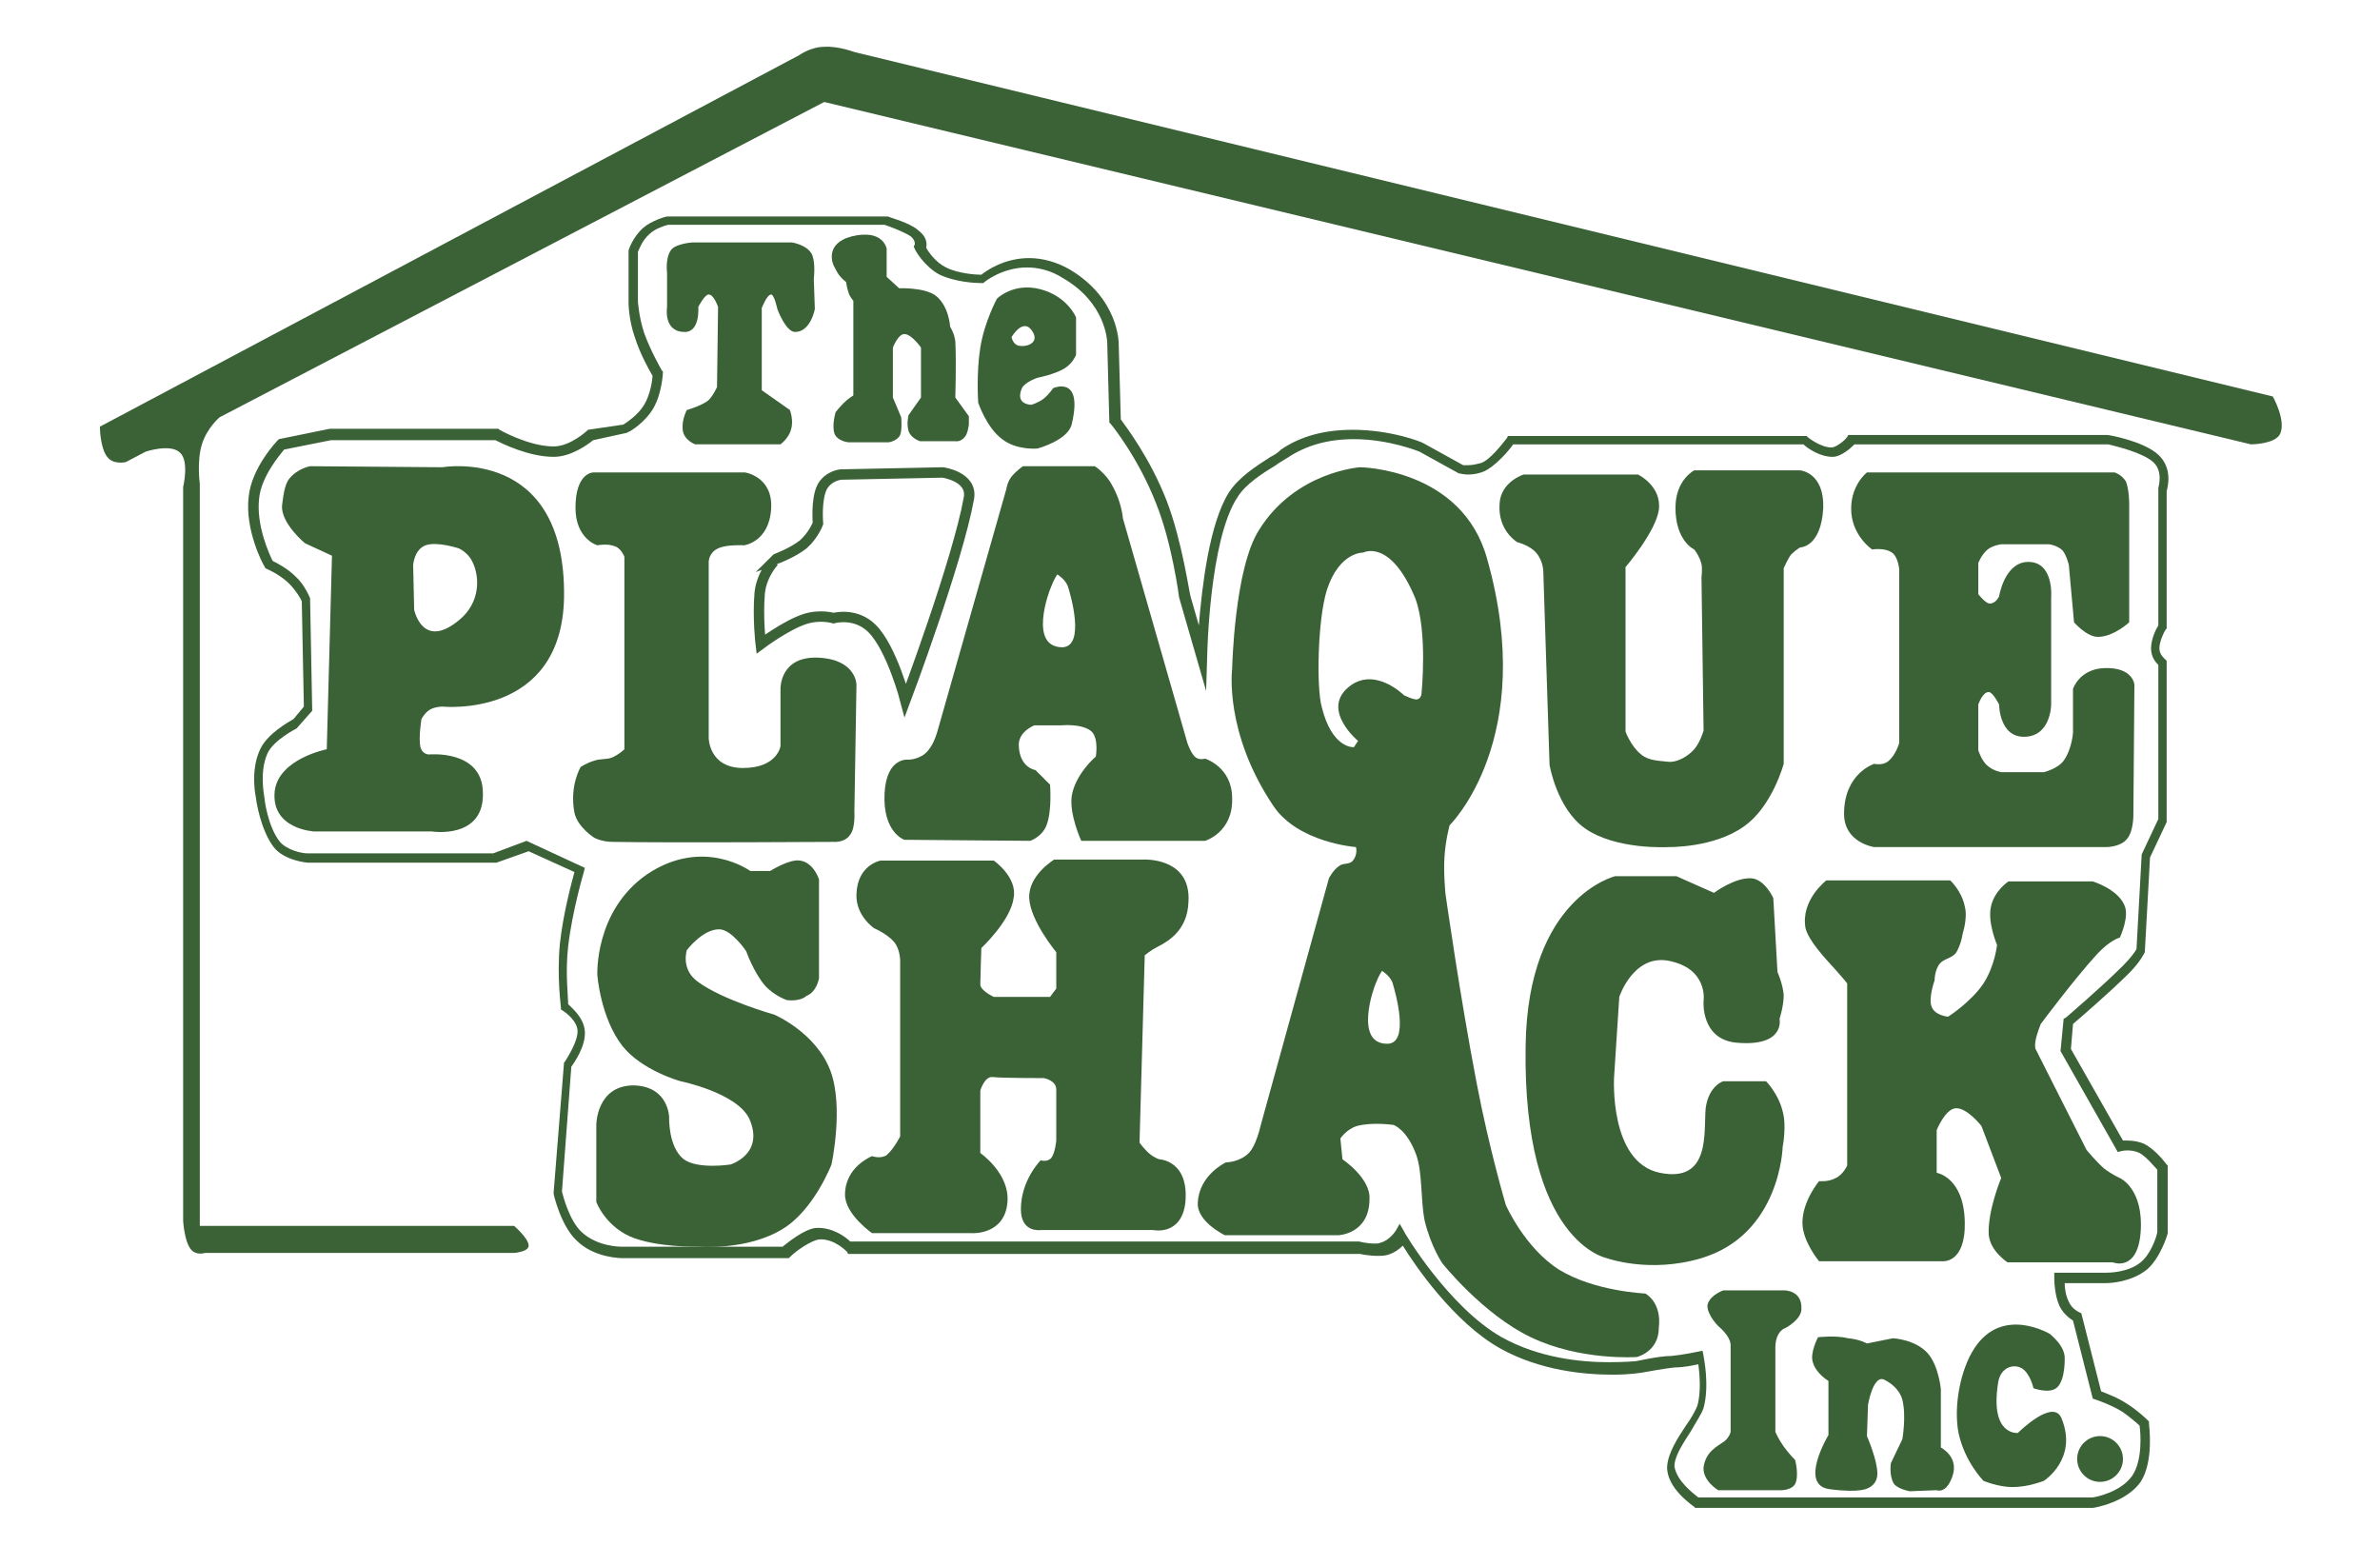 <?xml version="1.0" encoding="utf-8"?>
<!-- Generator: Adobe Illustrator 18.0.0, SVG Export Plug-In . SVG Version: 6.00 Build 0)  -->
<!DOCTYPE svg PUBLIC "-//W3C//DTD SVG 1.1//EN" "http://www.w3.org/Graphics/SVG/1.1/DTD/svg11.dtd">
<svg version="1.1" id="Layer_1" xmlns="http://www.w3.org/2000/svg" xmlns:xlink="http://www.w3.org/1999/xlink" x="0px" y="0px"
	 viewBox="0 0 228.7 150.5" enable-background="new 0 0 228.7 150.5" xml:space="preserve">
<path fill="#3B6137" d="M78.7,94v-9.5c0,0-0.5-1.6-1.8-1.8c-1-0.2-2.9,1-2.9,1h-1.9c0,0-4.5-3.3-9.9,0.3c-5.1,3.5-4.8,9.7-4.8,9.7
	s0.3,4.1,2.4,6.8c1.9,2.4,5.6,3.4,5.6,3.4s5.4,1.1,6.6,3.6c1.5,3.4-1.8,4.4-1.8,4.4s-3.1,0.5-4.5-0.5c-1.5-1.2-1.4-4-1.4-4
	s0-3-3.4-3.1c-3.6,0-3.6,3.8-3.6,3.8v7.4c0,0,0.8,2.2,3.2,3.3c2.5,1.1,6.6,1,6.6,1s4.7,0.4,8.1-1.7c3-1.8,4.7-6.2,4.7-6.2
	s1.2-5.5-0.1-9c-1.4-3.7-5.4-5.4-5.4-5.4s-5-1.4-7.4-3.2c-1.6-1.2-1-3-1-3s1.5-2,3.1-2c1.2,0,2.6,2.1,2.6,2.1s0.7,2,1.8,3.3
	c0.9,1,2.1,1.4,2.1,1.4s1.2,0.2,1.9-0.4C78.5,95.3,78.7,94,78.7,94z"/>
<path fill="#3B6137" d="M95.5,82.7H84.6c0,0-2.2,0.4-2.3,3.2C82.2,88,84,89.2,84,89.2s1.2,0.5,1.9,1.3c0.6,0.7,0.6,1.8,0.6,1.8v16.9
	c0,0-0.6,1.2-1.3,1.8c-0.6,0.4-1.4,0.1-1.4,0.1s-2.6,1-2.6,3.7c0,1.9,2.6,3.7,2.6,3.7h9.6c0,0,3.1,0.2,3.4-2.9
	c0.3-2.8-2.6-4.8-2.6-4.8v-6c0,0,0.4-1.4,1.2-1.3c0.8,0.1,4.9,0.1,4.9,0.1s1.2,0.2,1.2,1.1c0,0.8,0,4.9,0,4.9s-0.1,1.2-0.5,1.7
	c-0.4,0.4-1,0.2-1,0.2s-1.9,1.9-1.9,4.7c0,2.3,1.9,2,1.9,2h10.8c0,0,2.7,0.6,3.1-2.6c0.4-4.1-2.5-4.2-2.5-4.2s-0.4-0.1-0.9-0.5
	c-0.5-0.4-1-1.1-1-1.1l0.5-18c0,0,0.6-0.5,1.2-0.8c1.2-0.6,2.9-1.7,3-4.3c0.3-4.4-4.4-4.1-4.4-4.1h-8.5c0,0-2.5,1.5-2.4,3.7
	c0.1,2.2,2.6,5.2,2.6,5.2V95l-0.6,0.8h-5.4c0,0-1.3-0.6-1.3-1.2c0-0.6,0.1-3.5,0.1-3.5s2.8-2.6,3.1-4.8
	C97.8,84.3,95.5,82.7,95.5,82.7z"/>
<path fill="#3B6137" d="M170.4,86.3c0,0-0.8-1.8-2.1-1.9c-1.6-0.1-3.6,1.4-3.6,1.4l-3.6-1.6h-5.9c0,0-8.4,2-8.6,16.3
	c-0.3,18.9,7.8,20.4,7.8,20.4s4.1,1.5,9.1,0c7.6-2.3,7.8-10.7,7.8-10.7s0.4-2,0-3.4c-0.4-1.7-1.6-2.9-1.6-2.9h-4.1
	c0,0-1.4,0.4-1.7,2.6c-0.2,2.3,0.5,7.2-4.4,6.2c-4.9-1-4.4-9.2-4.4-9.2l0.5-7.7c0,0,1.3-4,4.6-3.5c4,0.7,3.5,3.9,3.5,3.9
	s-0.3,3.7,3.2,4c4.7,0.4,4.1-2.3,4.1-2.3s0.4-1.2,0.4-2.3c-0.1-1.1-0.6-2.2-0.6-2.2L170.4,86.3z"/>
<path fill="#3B6137" d="M187.4,84.6h-11.9c0,0-2.5,1.9-2,4.6c0.3,1.2,1.8,2.8,2.8,3.9c0.9,1,1.2,1.4,1.2,1.4V112
	c0,0-0.4,0.9-1.1,1.2c-0.7,0.4-1.6,0.3-1.6,0.3s-1.6,1.9-1.6,4c0,1.8,1.6,3.7,1.6,3.7h11.8c0,0,2.3,0.3,2.2-3.8
	c-0.1-4.3-2.7-4.7-2.7-4.7v-4.1c0,0,0.8-2,1.8-2.1c1.1-0.1,2.5,1.7,2.5,1.7l1.9,5c0,0-1.3,3.1-1.2,5.4c0.1,1.6,1.8,2.7,1.8,2.7h10.1
	c0,0,2.4,1,2.7-2.9c0.3-4.2-2-5.2-2-5.2s-0.7-0.3-1.5-0.9c-0.8-0.7-1.7-1.8-1.7-1.8l-4.9-9.7c0,0-0.1-0.3,0-0.8
	c0.1-0.6,0.5-1.6,0.5-1.6s3.2-4.3,5.4-6.7c1.3-1.4,2.2-1.6,2.2-1.6s1-2.1,0.4-3.2c-0.7-1.5-3-2.2-3-2.2H193c0,0-1.4,0.9-1.7,2.5
	c-0.3,1.5,0.6,3.6,0.6,3.6s-0.2,2-1.3,3.7c-1.2,1.8-3.4,3.2-3.4,3.2s-1.3-0.1-1.6-1c-0.3-0.8,0.3-2.5,0.3-2.5s0-1,0.5-1.6
	c0.4-0.5,1.2-0.5,1.6-1.1c0.5-0.9,0.6-1.8,0.6-1.8s0.5-1.5,0.2-2.6C188.5,85.6,187.4,84.6,187.4,84.6z"/>
<path fill="#3B6137" d="M165.6,124h5.9c0,0,1.7,0,1.6,1.8c0,1-1.5,1.8-1.5,1.8s-0.4,0.1-0.7,0.6c-0.3,0.5-0.3,1.2-0.3,1.2v8.2
	c0,0,0.3,0.7,0.8,1.4c0.5,0.7,1.1,1.3,1.1,1.3s0.4,1.5,0,2.3c-0.4,0.7-1.6,0.6-1.6,0.6h-5.8c0,0-1.5-0.9-1.4-2.2
	c0.2-1.5,1.3-2,2-2.5c0.5-0.4,0.6-0.9,0.6-0.9v-8.3c0,0,0.1-0.7-1-1.7c-0.5-0.4-1.4-1.6-1.2-2.3C164.4,124.4,165.6,124,165.6,124z"
	/>
<path fill="#3B6137" d="M174.7,128.5c0,0-0.8,1.5-0.5,2.4c0.3,1.1,1.5,1.8,1.5,1.8v5.2c0,0-2.9,4.8,0.1,5.2c3,0.4,3.7-0.1,3.7-0.1
	s0.9-0.3,0.9-1.4c0-1.3-1-3.6-1-3.6l0.1-3c0,0,0.5-3,1.6-2.4c0.4,0.2,1.4,0.8,1.7,1.9c0.4,1.6,0,3.8,0,3.8l-1.1,2.3
	c0,0-0.2,1.2,0.3,2c0.4,0.5,1.5,0.7,1.5,0.7l2.6-0.1c0,0,0.9,0.4,1.5-1.3c0.7-1.9-1.1-2.8-1.1-2.8v-5.6c0,0-0.2-2.3-1.3-3.5
	c-1.2-1.3-3.3-1.4-3.3-1.4l-2.5,0.5c0,0-0.7-0.4-1.8-0.5C176.4,128.3,174.7,128.5,174.7,128.5z"/>
<path fill="#3B6137" d="M197,128.2c0,0-4.6-2.8-7.3,1.4c-1.3,2-2,5.5-1.5,8.1c0.6,2.8,2.4,4.6,2.4,4.6s1.4,0.6,2.8,0.6
	c1.5,0,3-0.6,3-0.6s3.3-2.1,1.7-6c-0.8-2-4.2,1.4-4.2,1.4s-2.7,0.3-1.9-4.8c0.2-1.5,1.5-1.9,2.3-1.4c0.8,0.5,1.1,1.9,1.1,1.9
	s1.6,0.6,2.3-0.1c0.8-0.8,0.7-2.9,0.7-2.9s0-0.5-0.4-1.1C197.7,128.8,197,128.2,197,128.2z"/>
<circle fill="#3B6137" cx="201.8" cy="140.2" r="2.2"/>
<path fill="#3B6137" d="M115.8,72.9c0,0-0.6,0.2-1-0.2c-0.4-0.4-0.7-1.3-0.7-1.3l-6.2-21.6c0,0-0.1-1.5-1-3.1
	c-0.6-1.2-1.7-1.9-1.7-1.9h-6.9c0,0-0.6,0.4-1.1,1c-0.4,0.5-0.5,1.2-0.5,1.2l-6.6,23.2c0,0-0.3,1.2-0.9,1.9C88.5,73,87.3,73,87.3,73
	s-2.1-0.3-2.3,3.2c-0.2,3.8,1.9,4.5,1.9,4.5L99,80.8c0,0,1.2-0.4,1.6-1.6c0.5-1.4,0.3-3.8,0.3-3.8L99.5,74c0,0-1.5-0.2-1.6-2.3
	c-0.1-1.4,1.5-2,1.5-2h2.6c0,0,2-0.2,2.9,0.6c0.7,0.7,0.4,2.4,0.4,2.4s-1.9,1.6-2.3,3.7c-0.3,1.8,0.9,4.4,0.9,4.4h11.9
	c0,0,2.7-0.8,2.6-4.1C118.4,73.7,115.8,72.9,115.8,72.9z M102.1,62.2c-3.3,0-1.3-5.4-1.1-5.8c0.3-0.8,0.6-1.2,0.6-1.2s0.7,0.4,1,1.1
	C102.9,57.2,104.3,62.1,102.1,62.2z"/>
<path fill="#3B6137" d="M146.4,45.6h11c0,0,2.3,1.1,2,3.4c-0.3,2.1-3.2,5.5-3.2,5.5v15.8c0,0,0.5,1.4,1.5,2.2
	c0.7,0.6,1.7,0.6,2.6,0.7c0.7,0.1,1.8-0.4,2.5-1.2c0.6-0.7,0.9-1.8,0.9-1.8l-0.2-14.7c0,0,0.1-0.8,0-1.3c-0.2-0.8-0.7-1.4-0.7-1.4
	s-1.8-0.8-1.8-4c0-2.7,1.8-3.6,1.8-3.6H173c0,0,2.3,0.2,2.2,3.6c-0.2,3.8-2.2,3.8-2.2,3.8s-0.4,0.2-0.9,0.7
	c-0.3,0.4-0.7,1.3-0.7,1.3v18.8c0,0-1.1,4.1-3.8,6c-2.9,2.1-7.3,2-7.3,2s-5,0.3-8-1.8c-2.7-1.9-3.4-6.1-3.4-6.1l-0.6-18.6
	c0,0,0-1-0.7-1.8c-0.6-0.7-1.8-1-1.8-1s-1.9-1.1-1.7-3.7C144.2,46.3,146.4,45.6,146.4,45.6z"/>
<path fill="#3B6137" d="M203.2,45.4h-23.8c0,0-1.7,1.3-1.5,3.9c0.2,2.3,2,3.5,2,3.5s1.2-0.2,1.9,0.3c0.6,0.4,0.7,1.6,0.7,1.6v16.7
	c0,0-0.3,1.1-1,1.7c-0.5,0.5-1.4,0.3-1.4,0.3s-2.9,0.9-2.9,4.8c0,2.8,2.9,3.2,2.9,3.2h22.3c0,0,1.4,0,2-0.8c0.6-0.7,0.6-2.2,0.6-2.2
	l0.1-12.6c0,0-0.1-1.7-2.9-1.6c-2.4,0.1-3,2-3,2v4.2c0,0-0.1,1.6-0.9,2.7c-0.6,0.8-1.9,1.1-1.9,1.1h-4.1c0,0-0.7-0.1-1.3-0.6
	c-0.6-0.5-0.9-1.5-0.9-1.5v-4.4c0,0,0.4-1.2,1-1.2c0.4,0,1,1.2,1,1.2s0,3.2,2.5,3.1c2.5-0.1,2.5-3.1,2.5-3.1V57.4
	c0,0,0.3-3.5-2.3-3.4c-2.2,0.1-2.7,3.3-2.7,3.3s-0.3,0.7-0.9,0.7c-0.4,0-1.1-0.9-1.1-0.9v-3c0,0,0.3-0.8,0.9-1.3
	c0.5-0.4,1.3-0.5,1.3-0.5h4.6c0,0,0.8,0.1,1.3,0.6c0.4,0.5,0.6,1.4,0.6,1.4l0.5,5.5c0,0,1.2,1.4,2.3,1.4c1.5,0,3-1.4,3-1.4V48.4
	c0,0,0-1.3-0.3-2.1C203.9,45.6,203.2,45.4,203.2,45.4z"/>
<path fill="#3B6137" d="M158.1,124.3c0,0-4.9-0.2-8.3-2.3c-3.3-2.1-5.1-6.2-5.1-6.2s-1.6-5.4-2.8-11.7c-1.6-8.3-3-18.2-3-18.2
	s-0.2-2-0.1-3.5c0.1-1.7,0.5-3.1,0.5-3.1s8.5-8.3,3.6-25.6c-2.4-8.7-12.2-8.8-12.2-8.8s-6.2,0.4-9.7,6c-2.4,3.7-2.6,13.4-2.6,13.4
	s-0.8,6.1,4,13.2c2.4,3.5,7.9,3.9,7.9,3.9s0.2,0.7-0.3,1.3c-0.3,0.4-0.9,0.2-1.3,0.5c-0.6,0.4-1,1.2-1,1.2l-6.6,23.9
	c0,0-0.4,1.8-1.1,2.5c-0.9,0.9-2.2,0.9-2.2,0.9s-2.6,1.2-2.7,3.9c-0.1,1.8,2.6,3.1,2.6,3.1h10.9c0,0,3-0.1,3-3.5
	c0.1-2-2.6-3.8-2.6-3.8l-0.2-2c0,0,0.6-0.9,1.6-1.2c1.5-0.4,3.5-0.1,3.5-0.1s1.3,0.4,2.2,2.9c0.6,1.7,0.4,4.3,0.8,6.3
	c0.6,2.5,1.7,4.1,1.7,4.1s3.9,4.9,8.5,7.1c4.8,2.3,10.2,1.9,10.2,1.9s2.1-0.5,2.1-2.8C159.7,125.1,158.1,124.3,158.1,124.3z
	 M133.3,100.3c-3.2,0-1.3-5.4-1.1-5.8c0.3-0.8,0.6-1.2,0.6-1.2s0.7,0.4,1,1.1C134.1,95.4,135.5,100.3,133.3,100.3z M136.6,66.6
	c0,0,0,0.5-0.4,0.6c-0.3,0.1-1.3-0.4-1.3-0.4s-2.9-2.9-5.4-0.7c-2.5,2.2,1,5.1,1,5.1l-0.4,0.6c0,0-2.1,0.2-3.1-3.9
	c-0.5-1.8-0.4-8.3,0.5-11.2c1.2-3.7,3.5-3.6,3.5-3.6s2.6-1.4,5,4.4C137.2,60.7,136.6,66.6,136.6,66.6z"/>
<path fill="#3B6137" d="M41.3,68.2c0.5-0.3,1.2-0.3,1.2-0.3S54,69.1,54.2,57.4c0.2-14.6-11.7-12.5-11.7-12.5l-12.7-0.1
	c0,0-1.2,0.2-2,1.2c-0.5,0.6-0.6,1.9-0.7,2.6c-0.1,1.7,2.2,3.6,2.2,3.6l2.6,1.2L31.4,72c0,0-4.6,0.9-5,4c-0.4,3.7,3.8,3.9,3.8,3.9
	h11.3c0,0,5.1,0.8,4.9-3.8c-0.1-4.1-5.2-3.6-5.2-3.6s-0.6,0-0.8-0.7c-0.2-0.9,0.1-2.7,0.1-2.7S40.8,68.5,41.3,68.2z M39.8,58.6
	l-0.1-4.3c0,0,0.1-1.5,1.2-1.9c1.1-0.4,3.2,0.3,3.2,0.3s0.9,0.4,1.3,1.3c0.7,1.4,0.8,3.9-1.3,5.6C40.6,62.5,39.8,58.6,39.8,58.6z"/>
<path fill="#3B6137" d="M9.6,41L76.8,5.3c0,0,1.1-0.8,2.4-0.8C80.5,4.4,82.1,5,82.1,5l136.3,33.1c0,0,1.3,2.3,0.7,3.6
	c-0.5,1-2.8,1-2.8,1L79.2,9.8L21.1,40.1c0,0-1.2,1-1.7,2.6c-0.5,1.6-0.2,3.8-0.2,3.8v71.3h30.2c0,0,1.4,1.2,1.4,1.9
	c0,0.6-1.4,0.7-1.4,0.7H19.7c0,0-0.9,0.3-1.4-0.4c-0.6-0.8-0.7-2.7-0.7-2.7V46.8c0,0,0.6-2.5-0.3-3.3c-0.9-0.9-3.3-0.1-3.3-0.1
	l-1.9,1c0,0-1.2,0.3-1.8-0.5C9.6,43,9.6,41,9.6,41z"/>
<g>
	<path fill="#3B6137" d="M201.1,144.9h-38.2l-0.1-0.1c-0.1-0.1-2.7-1.8-2.6-3.9c0.1-1.3,1-2.7,1.8-3.9c0.5-0.7,0.9-1.4,1.1-1.9
		c0.4-1.4,0.2-3.2,0.1-4c-0.5,0.1-1.4,0.3-2.2,0.3c-1.1,0.1-3.2,0.5-3.2,0.5c-0.1,0-1.1,0.2-2.8,0.2c-2.8,0-7-0.4-10.8-2.5
		c-4.5-2.5-8.3-8.1-9.4-9.9c-0.3,0.3-0.8,0.7-1.5,0.9c-0.8,0.2-2.2,0-2.6-0.1H81.5l-0.1-0.2c0,0-1.2-1.3-2.7-1.2
		c-0.7,0.1-2.1,1-2.8,1.7l-0.1,0.1H59.8c-0.1,0-2.7,0-4.4-1.7c-1.5-1.4-2.2-4.4-2.2-4.5l0-0.1l1-12.5l0.1-0.1
		c0.3-0.5,1.2-1.9,1.2-2.9c0-0.9-1-1.7-1.3-1.9L53.9,97l0-0.2c0-0.1-0.4-3-0.1-6.1c0.3-2.8,1.1-5.8,1.4-6.9l-4.4-2l-3.1,1.1H29.6
		c-0.1,0-2.3-0.2-3.3-1.5c-1.3-1.7-1.7-4.6-1.7-4.7c0,0-0.6-2.6,0.4-4.7c0.7-1.5,2.7-2.6,3.2-2.9l1-1.2l-0.2-10.1
		c-0.1-0.3-0.6-1.1-1.2-1.7c-0.9-0.9-2.1-1.4-2.1-1.4l-0.2-0.1l-0.1-0.2c-0.1-0.1-1.9-3.5-1.5-6.7c0.3-2.8,2.7-5.3,2.8-5.4l0.1-0.1
		l4.9-1l16.2,0l0.1,0.1c0,0,2.8,1.6,5.2,1.6c1.6,0,3.2-1.5,3.2-1.5l0.1-0.1l3.4-0.5c0.3-0.2,1.4-0.9,2-1.9c0.6-1,0.8-2.4,0.8-2.8
		c-0.3-0.5-1.2-2.1-1.7-3.7c-0.6-1.7-0.6-3.3-0.6-3.3l0-4.9l0-0.1c0-0.1,0.4-1.3,1.4-2.2c0.8-0.7,2.2-1.1,2.3-1.1l0.1,0l21.1,0
		c0.2,0.1,2.1,0.6,2.9,1.3c0.8,0.6,0.9,1.2,0.8,1.7c0.2,0.4,0.9,1.4,1.9,1.9c1.2,0.6,2.9,0.7,3.4,0.7c0.5-0.4,2.2-1.6,4.6-1.6
		c1.3,0,2.7,0.4,3.9,1.1c4.7,2.8,4.7,7,4.7,7.2l0.2,7.2c0.5,0.7,2.8,3.7,4.4,7.8c1.5,3.9,2.2,9,2.3,9.2l0.8,2.8
		c0.3-3.7,1-9.8,2.9-12.8c1-1.5,2.6-2.5,4-3.4c0.4-0.2,0.7-0.4,1-0.7c1.9-1.3,4.2-1.9,6.9-1.9c3.7,0,6.7,1.2,6.8,1.3l3.8,2.1
		c0.1,0,0.2,0,0.5,0c0.4,0,0.8-0.1,1.2-0.2c0.9-0.3,2.1-1.9,2.5-2.4l0.1-0.2h28.7l0.1,0.1c0,0,1.2,1,2.3,1c0.4,0,1.2-0.6,1.5-1
		l0.1-0.2h24.9c0.2,0,3.5,0.6,4.9,1.9c1.4,1.3,0.9,3.1,0.8,3.5v13.2l-0.1,0.1c-0.2,0.3-0.6,1.2-0.6,1.8c0,0.6,0.5,1,0.5,1l0.2,0.2
		l0,15.5l-1.6,3.4l-0.5,9.1c0,0-0.4,0.9-1.5,2c-1.8,1.8-4.7,4.3-5.4,4.9l-0.2,2.4l5,8.8c0.1,0,0.3,0,0.4,0c0.6,0,1.1,0.1,1.6,0.3
		c1.2,0.6,2.1,1.9,2.2,2l0.1,0.1l0,6.5c0,0.1-0.7,2.4-2,3.5c-1.5,1.2-3.5,1.3-3.9,1.3h-4c0,0.5,0.1,1.2,0.4,1.8c0.3,0.7,1,1,1,1
		l0.2,0.1l1.9,7.5c0.5,0.2,1.6,0.6,2.5,1.2c1.1,0.7,1.9,1.5,2,1.6l0.1,0.1l0,0.2c0,0.1,0.5,3.6-0.8,5.6
		C204.3,144.4,201.2,144.9,201.1,144.9L201.1,144.9z M163.2,143.9H201c0.3,0,2.8-0.5,3.9-2.1c1-1.5,0.8-4.1,0.7-4.8
		c-0.2-0.2-0.9-0.8-1.6-1.3c-1.1-0.7-2.6-1.2-2.6-1.2l-0.3-0.1l-1.9-7.5c-0.3-0.2-0.9-0.6-1.3-1.4c-0.5-1.1-0.5-2.6-0.5-2.7l0-0.5h5
		c0,0,0,0,0,0c0.2,0,2.1,0,3.3-1c0.9-0.7,1.5-2.3,1.6-2.9v-6c-0.3-0.3-1-1.2-1.7-1.6c-0.8-0.4-1.7-0.2-1.7-0.2l-0.4,0.1l-5.5-9.7
		l0.3-3.1l0.2-0.1c0,0,3.5-3,5.5-5c0.8-0.8,1.2-1.4,1.3-1.6l0.5-9.1l1.6-3.4V63.9c-0.3-0.3-0.7-0.8-0.7-1.6c0-0.9,0.5-1.9,0.7-2.2
		l0-13.2c0-0.1,0.5-1.6-0.5-2.5c-1-0.9-3.5-1.5-4.3-1.7l-24.4,0c-0.4,0.4-1.3,1.2-2.1,1.2c-1.2,0-2.4-0.8-2.8-1.2h-27.9
		c-0.4,0.6-1.7,2.1-2.8,2.6c-0.5,0.2-1,0.3-1.5,0.3c-0.5,0-0.8-0.1-0.8-0.1l-0.1,0l-3.8-2.1c0,0,0,0,0,0c0,0-2.9-1.2-6.3-1.2
		c-2.5,0-4.6,0.6-6.4,1.8c-0.3,0.2-0.7,0.4-1.1,0.7c-1.3,0.8-2.9,1.8-3.7,3.1c-2.7,4.1-2.9,15.2-2.9,15.3l-0.1,3.3l-2.6-9
		c0-0.1-0.7-5.3-2.2-9c-1.7-4.4-4.3-7.6-4.4-7.7l-0.1-0.1l-0.2-7.6c0-0.2-0.1-3.9-4.3-6.3c-1.1-0.7-2.3-1-3.4-1
		c-2.4,0-4.1,1.4-4.1,1.4l-0.1,0.1l-0.3,0c-0.5,0-2.4-0.1-3.9-0.8c-1.5-0.8-2.4-2.4-2.4-2.5l-0.1-0.2l0.1-0.2c0,0,0.1-0.4-0.4-0.8
		c-0.6-0.4-1.9-0.9-2.5-1.1H64.2c-0.4,0.1-1.3,0.4-1.8,0.9c-0.7,0.6-1,1.5-1.1,1.7v4.8l0,0c0,0,0.1,1.5,0.6,3
		c0.6,1.7,1.7,3.6,1.7,3.6l0.1,0.1l0,0.1c0,0.1-0.1,2-0.9,3.4c-0.8,1.4-2.3,2.3-2.4,2.3l-0.2,0.1L57,42.3c-0.5,0.4-2.1,1.6-3.8,1.6
		c-2.4,0-5-1.3-5.6-1.6H31.8l-4.5,0.9c-0.4,0.5-2.2,2.6-2.4,4.7c-0.3,2.6,1,5.4,1.3,6c0.4,0.2,1.4,0.7,2.2,1.5
		c0.9,0.8,1.4,2.1,1.4,2.1l0,0.2l0.2,10.6l-1.5,1.7c0,0-2.2,1.1-2.8,2.4c-0.8,1.8-0.3,4.1-0.3,4.2c0,0.1,0.3,2.8,1.5,4.3
		c0.7,0.8,2.1,1.1,2.6,1.1l17.9,0l3.2-1.2l5.6,2.6l-0.1,0.4c0,0-1.1,3.7-1.5,7.1c-0.3,2.5,0,4.9,0,5.6c0.4,0.4,1.5,1.3,1.6,2.6
		c0.1,1.4-1,3-1.3,3.4l-0.9,12c0.1,0.4,0.7,2.8,1.9,3.9c1.5,1.4,3.7,1.4,3.8,1.4h15.5c0.5-0.4,2.1-1.7,3.2-1.8
		c1.6-0.1,2.9,0.9,3.3,1.3h48.8l0.1,0c0,0,0.7,0.2,1.5,0.2c0.2,0,0.4,0,0.6-0.1c0.8-0.2,1.4-1.1,1.4-1.1l0.4-0.7l0.4,0.7
		c0,0.1,4.3,7.3,9.4,10.2c3.6,2,7.6,2.4,10.3,2.4c1.6,0,2.6-0.1,2.6-0.1c0.1,0,2.2-0.5,3.4-0.5c1.1-0.1,2.5-0.4,2.5-0.4l0.5-0.1
		l0.1,0.5c0,0.1,0.6,2.8,0,5c-0.2,0.6-0.7,1.3-1.2,2.2c-0.7,1.1-1.6,2.4-1.6,3.4C161.1,142.3,162.7,143.5,163.2,143.9z"/>
</g>
<path fill="none" stroke="#3B6137" stroke-miterlimit="10" d="M90.6,45.4l-9.8,0.2c0,0-1.2,0.1-1.8,1.2c-0.6,1.2-0.4,3.5-0.4,3.5
	s-0.4,1.1-1.4,2c-1,0.8-2.6,1.4-2.6,1.4S73.2,55,73,57c-0.2,2.4,0.1,4.9,0.1,4.9s2.4-1.8,4.2-2.4c1.5-0.5,2.8-0.1,2.8-0.1
	s2.1-0.6,3.7,1c1.9,1.9,3.2,6.9,3.2,6.9s5-13.3,6.1-19.4C93.5,45.8,90.6,45.4,90.6,45.4z"/>
<path fill="#3B6137" d="M64.1,26.2c0,0-0.2-1.4,0.4-2.2c0.5-0.6,2-0.7,2-0.7h9.6c0,0,1.4,0.2,1.9,1.1c0.4,0.8,0.2,2.4,0.2,2.4
	l0.1,2.9c0,0-0.4,2.2-1.9,2.2c-0.9,0-1.7-2.2-1.7-2.2s-0.3-1.4-0.6-1.4c-0.4,0-0.9,1.3-0.9,1.3v7.9l2.7,1.9c0,0,0.4,1,0.1,1.9
	c-0.2,0.8-1,1.4-1,1.4h-8.2c0,0-1.1-0.4-1.2-1.4c-0.1-1,0.4-1.9,0.4-1.9s1.1-0.3,1.9-0.8c0.5-0.3,1-1.4,1-1.4l0.1-7.7
	c0,0-0.4-1.2-0.9-1.2c-0.4,0-1,1.2-1,1.2s0.2,2.4-1.3,2.4c-2.1,0-1.7-2.4-1.7-2.4L64.1,26.2z"/>
<path fill="#3B6137" d="M80.1,25.5c0,0-1-2.1,1.8-2.8c3-0.7,3.3,1.2,3.3,1.2v2.7l1.2,1.1c0,0,2.4-0.1,3.5,0.7c1.3,1,1.4,3,1.4,3
	s0.4,0.6,0.5,1.4c0.1,2,0,5.4,0,5.4l1.3,1.8v0.8c0,0-0.1,0.9-0.4,1.2c-0.4,0.5-0.9,0.4-0.9,0.4h-3.4c0,0-0.9-0.3-1.1-1
	c-0.2-0.7,0-1.5,0-1.5l1.2-1.7v-4.8c0,0-0.9-1.3-1.6-1.3c-0.6,0-1.1,1.3-1.1,1.3v4.8l0.8,1.9c0,0,0.1,1.2-0.1,1.7
	c-0.3,0.6-1.1,0.7-1.1,0.7l-3.9,0c0,0-1-0.1-1.3-0.8c-0.3-0.8,0.1-2.1,0.1-2.1s0.4-0.5,0.8-0.9c0.4-0.4,0.9-0.7,0.9-0.7v-9.1
	c0,0-0.2-0.2-0.4-0.6c-0.2-0.5-0.3-1.2-0.3-1.2s-0.4-0.3-0.7-0.7C80.4,26.1,80.1,25.5,80.1,25.5z"/>
<path fill="#3B6137" d="M71.6,45.4H57c0,0-1.7,0-1.7,3.4c0,3,2.1,3.6,2.1,3.6s1-0.2,1.7,0.1c0.6,0.2,0.9,1,0.9,1V72
	c0,0-0.5,0.5-1.2,0.8c-0.5,0.2-1.2,0.1-1.7,0.3c-0.7,0.2-1.3,0.6-1.3,0.6s-1.1,1.8-0.6,4.4c0.3,1.4,1.9,2.4,1.9,2.4s0.7,0.4,1.8,0.4
	c5.4,0.1,21.2,0,21.2,0s1.1,0.1,1.6-0.7c0.5-0.6,0.4-2.2,0.4-2.2l0.2-12.2c0,0,0-2.4-3.6-2.6c-3.8-0.2-3.7,3-3.7,3l0,5.5
	c0,0-0.3,2.1-3.6,2.1c-3.3,0-3.3-2.9-3.3-2.9V54c0,0,0-0.9,0.9-1.3c0.8-0.4,2.5-0.3,2.5-0.3s2.4-0.3,2.6-3.5
	C74.3,45.8,71.6,45.4,71.6,45.4z"/>
<path fill="#3B6137" d="M101.2,37.3c0,0-0.4,0.6-0.9,1c-0.5,0.4-1.2,0.6-1.2,0.6s-1.6,0-0.9-1.6c0.3-0.6,1.5-1,1.5-1
	s1.6-0.3,2.6-0.9c0.8-0.5,1.1-1.3,1.1-1.3l0-3.6c0,0-0.8-2-3.4-2.7c-2.6-0.7-4.2,0.9-4.2,0.9s-1.2,2.2-1.6,4.7
	c-0.4,2.5-0.2,5.3-0.2,5.3s0.8,2.4,2.3,3.5c1.4,1.1,3.4,0.9,3.4,0.9s3-0.8,3.3-2.4C104.1,36,101.2,37.3,101.2,37.3z M97.2,32.4
	c0,0,1.2-2.1,2.1-0.4c0.5,1-0.7,1.4-1.5,1.2C97.3,33,97.2,32.4,97.2,32.4z"/>
</svg>
